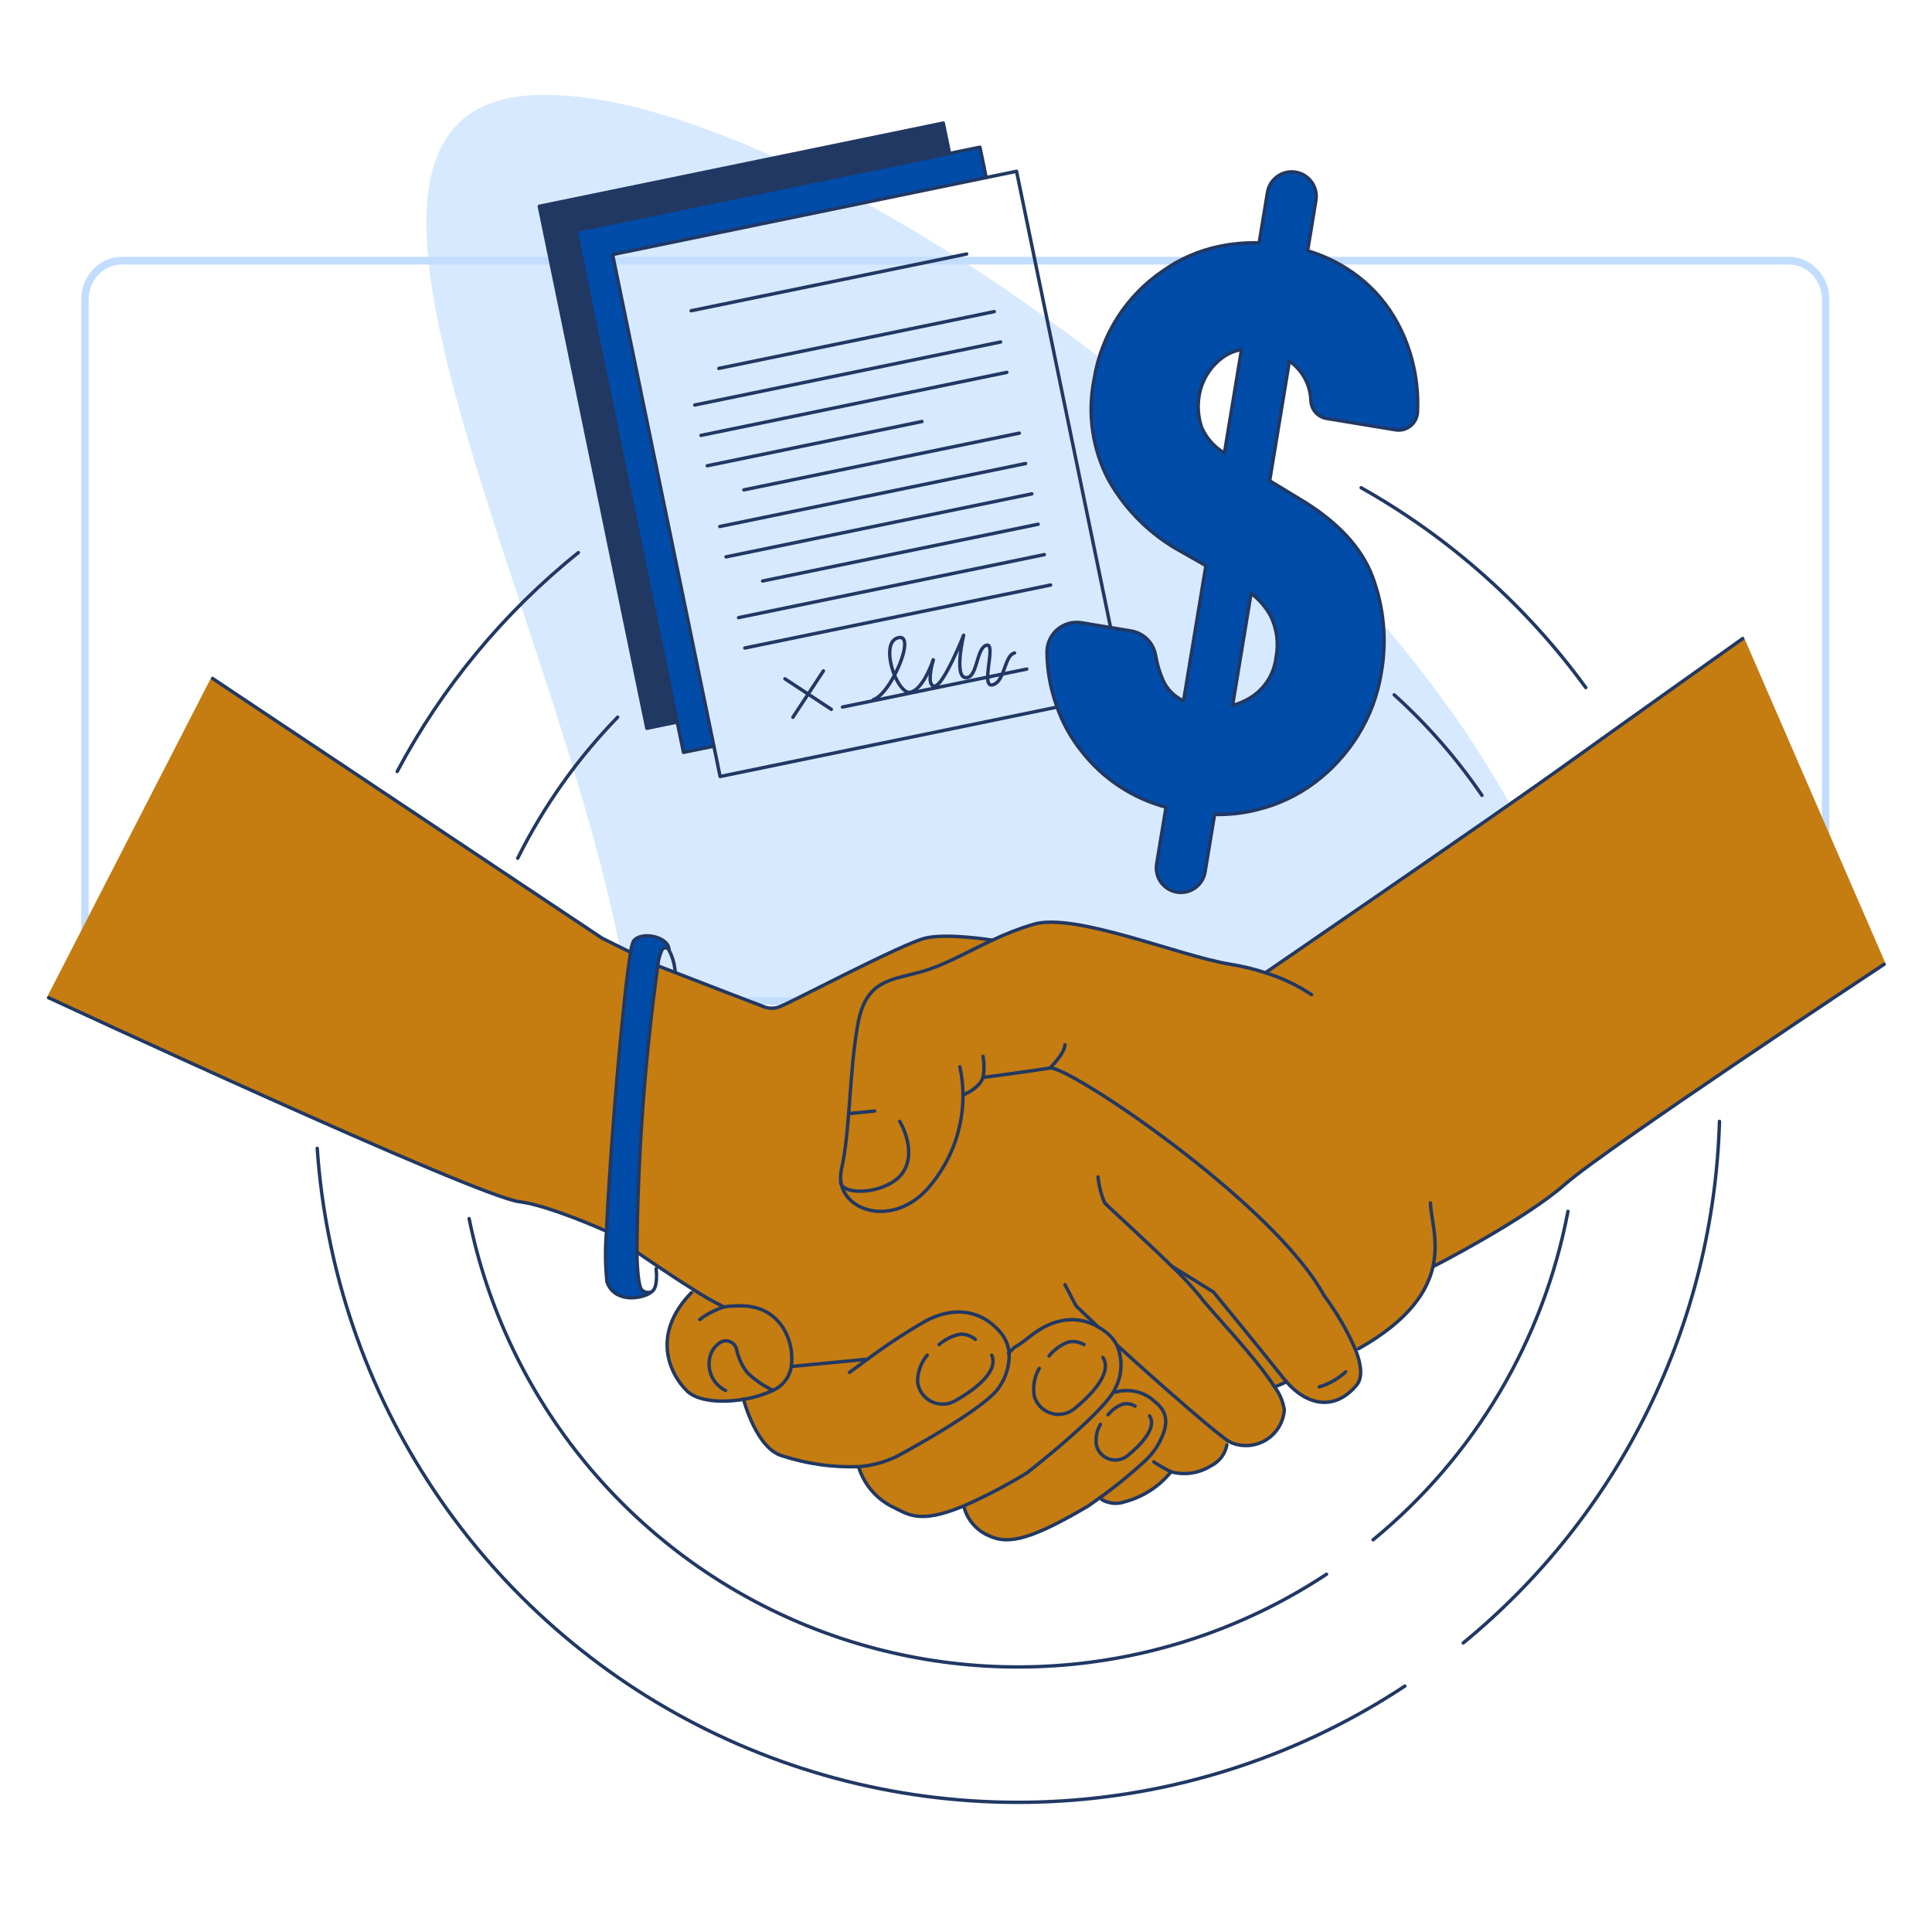 <svg width="376" height="376" viewBox="0 0 376 376" fill="none" xmlns="http://www.w3.org/2000/svg">
<path d="M306.331 194.841H122.458C117.425 160.453 100.829 118.827 90.828 84.651C79.827 47.043 76.811 18.457 105.982 18.457C137.158 18.457 189.199 47.112 232.442 84.651C272.023 118.999 304.238 160.786 306.331 194.841Z" fill="#D7E9FE"/>
<path d="M348.127 195.592H23.711C19.36 195.592 15.821 191.875 15.821 187.305V58.267C15.821 53.698 19.36 49.981 23.711 49.981H348.127C352.478 49.981 356.017 53.698 356.017 58.267V187.305C356.017 191.875 352.478 195.592 348.127 195.592ZM23.711 51.482C20.148 51.482 17.25 54.526 17.25 58.267V187.305C17.25 191.046 20.148 194.09 23.711 194.09H348.127C351.69 194.09 354.588 191.046 354.588 187.305V58.267C354.588 54.526 351.69 51.482 348.127 51.482H23.711Z" fill="#C2DDFF"/>
<path d="M163.733 230.488C163.52 229.541 163.527 228.558 163.752 227.613C165.504 219.858 165.239 208.415 166.989 199.111C168.739 189.807 174.509 190.854 180.888 188.624C184.96 187.195 188.771 185 193.108 182.984C195.692 181.75 198.366 180.716 201.107 179.89C209.229 177.498 229.616 186.094 239.489 187.675C241.823 188.046 244.122 188.606 246.365 189.348L246.41 189.213C246.41 189.213 291.44 158.347 303.212 149.894C314.985 141.442 339.152 124.279 339.152 124.279L366.677 187.673C366.677 187.673 312.635 223.393 304.637 230.435C296.64 237.478 279.05 246.429 279.05 246.429L278.907 246.395C277.834 251.313 274.262 256.923 264.414 262.484L263.82 262.691C262.191 258.941 260.131 255.394 257.68 252.121C247.859 234.054 207.804 207.283 204.341 207.858C200.878 208.434 191.314 209.693 191.314 209.693C190.611 211.806 187.671 212.989 187.671 212.989H187.419C187.467 219.38 185.271 225.586 181.215 230.526C174.808 238.61 165.051 236.316 163.733 230.488Z" fill="#C57C10"/>
<path d="M275.144 71.463C275.773 74.345 276.017 77.298 275.867 80.244C275.837 80.76 275.698 81.263 275.46 81.722C275.222 82.18 274.89 82.583 274.486 82.905C274.082 83.227 273.614 83.46 273.114 83.589C272.614 83.718 272.092 83.74 271.583 83.654L258.201 81.445C257.381 81.314 256.63 80.907 256.072 80.292C255.514 79.677 255.182 78.89 255.131 78.061C255.078 75.859 254.283 73.739 252.875 72.045C252.3 71.377 251.654 70.773 250.95 70.242L247.1 93.575L252.599 96.903C260.164 101.362 265.025 106.536 267.182 112.424C269.339 118.306 269.911 124.651 268.84 130.824C268.162 135.17 266.62 139.336 264.304 143.076C262.096 146.638 259.248 149.761 255.904 152.288C252.519 154.821 248.651 156.635 244.539 157.617C241.87 158.272 239.126 158.574 236.378 158.516L234.536 169.689C234.433 170.308 234.21 170.9 233.879 171.433C233.547 171.966 233.114 172.428 232.604 172.793C232.094 173.159 231.517 173.42 230.906 173.562C230.295 173.704 229.662 173.725 229.043 173.623C228.424 173.52 227.832 173.297 227.299 172.966C226.766 172.634 226.304 172.201 225.939 171.691C225.573 171.181 225.312 170.604 225.17 169.993C225.028 169.382 225.007 168.749 225.109 168.13L226.931 157.095C220.358 155.348 214.546 151.477 210.402 146.084C208.384 143.536 206.804 140.672 205.725 137.607C205.394 136.695 205.097 135.759 204.839 134.787C204.165 132.258 203.804 129.656 203.766 127.039C203.746 126.189 203.914 125.345 204.258 124.567C204.602 123.789 205.113 123.097 205.754 122.539C206.396 121.98 207.152 121.57 207.97 121.338C208.788 121.105 209.647 121.055 210.487 121.192L216.14 122.132L220.152 122.792C221.34 122.993 222.436 123.558 223.287 124.411C224.139 125.263 224.703 126.36 224.902 127.549C225.183 129.194 225.66 130.799 226.324 132.329C227.113 134.138 228.548 135.587 230.349 136.394L234.692 110.074L229.892 107.348C223.939 104.102 219.025 99.24 215.717 93.321C212.604 87.374 211.613 80.544 212.906 73.957C213.586 69.602 215.165 65.437 217.544 61.726C219.81 58.192 222.764 55.151 226.23 52.783C229.54 50.414 233.31 48.765 237.297 47.944C239.846 47.412 242.45 47.184 245.052 47.265L246.673 37.438C246.879 36.188 247.574 35.071 248.604 34.333C249.114 33.967 249.691 33.706 250.302 33.563C250.913 33.421 251.546 33.4 252.165 33.502C252.784 33.605 253.377 33.828 253.91 34.159C254.443 34.491 254.905 34.924 255.271 35.434C255.636 35.944 255.898 36.521 256.04 37.132C256.183 37.743 256.203 38.376 256.101 38.995L254.486 48.797C257.072 49.572 259.544 50.685 261.839 52.106C265.249 54.199 268.176 56.992 270.427 60.299C272.698 63.684 274.3 67.474 275.144 71.463ZM248.348 127.878C248.872 125.153 248.493 122.331 247.269 119.841C246.328 118.132 245.035 116.643 243.475 115.471L239.871 137.298C241.039 136.97 242.159 136.492 243.204 135.877C244.62 135.03 245.822 133.868 246.714 132.48C247.606 131.093 248.165 129.517 248.348 127.878ZM238.299 88.172L241.627 68.018C240.052 68.29 238.58 68.985 237.369 70.028C235.213 71.826 233.786 74.349 233.357 77.123C233.031 79.166 233.211 81.258 233.88 83.216C234.802 85.288 236.347 87.02 238.299 88.172Z" fill="#014CA9"/>
<path d="M163.733 230.488C165.049 236.316 174.808 238.604 181.205 230.527C185.262 225.588 187.457 219.382 187.409 212.991H187.661C187.661 212.991 190.602 211.808 191.305 209.695C191.305 209.695 200.861 208.436 204.331 207.86C207.802 207.285 247.85 234.056 257.671 252.123C260.121 255.396 262.182 258.943 263.811 262.692C264.877 265.447 265.283 268.069 263.999 269.588C259.571 274.852 254.157 273.303 250.357 268.928C250.169 268.716 249.981 268.488 249.793 268.257C245.973 263.379 236.171 251.469 236.171 251.469L227.991 246.393C229.899 248.178 231.69 250.084 233.355 252.099C235.545 255.084 244.159 263.879 248.028 269.908C249.023 271.212 249.676 272.744 249.929 274.365C249.847 275.551 249.485 276.699 248.871 277.717C248.257 278.734 247.41 279.59 246.399 280.215C245.389 280.84 244.244 281.215 243.06 281.309C241.875 281.403 240.686 281.214 239.589 280.757C239.453 280.701 239.322 280.632 239.2 280.55C235.925 278.522 219.804 264.061 217.301 261.703C216.802 260.774 216.114 259.959 215.28 259.312C214.777 258.907 214.24 258.544 213.677 258.227L213.652 258.207C209.413 255.796 204.773 256.703 200.767 259.835C196.347 263.305 198.285 261.256 196.373 263.247C196.209 261.681 195.54 260.212 194.467 259.06C190.506 254.614 185.137 254.394 180.083 257.114C176.183 259.356 172.42 261.829 168.814 264.52L154.107 265.928L153.979 265.903C154.339 263.286 153.772 260.626 152.376 258.383C149.18 253.563 144.384 254.059 141.857 254.21C141.443 254.237 141.033 254.311 140.635 254.43L140.603 254.21C138.645 253.246 136.748 252.163 134.924 250.965C132.532 249.472 129.936 247.754 127.86 246.359C125.574 244.821 123.933 243.684 123.933 243.684C124.088 225.041 125.445 206.427 127.996 187.959L131.312 189.245C136.687 191.331 146.845 195.261 148.144 195.719C148.765 196.047 149.457 196.218 150.16 196.218C150.863 196.218 151.555 196.047 152.176 195.719C154.017 195.022 175.663 183.623 180.038 182.584C184.413 181.544 193.096 182.977 193.096 182.977C188.754 184.999 184.943 187.195 180.876 188.617C174.505 190.846 168.722 189.792 166.978 199.103C165.233 208.415 165.492 219.851 163.74 227.606C163.518 228.553 163.515 229.539 163.733 230.488Z" fill="#C57C10"/>
<path d="M249.814 268.255C250.002 268.486 250.19 268.714 250.378 268.926C250.378 268.926 248.103 269.979 248.058 269.91C244.189 263.88 235.575 255.086 233.385 252.1C231.721 250.086 229.929 248.18 228.021 246.395L236.201 251.471C236.201 251.471 245.994 263.377 249.814 268.255Z" fill="#C57C10"/>
<path d="M239.222 280.55L238.777 281.203C238.61 282.08 238.24 282.906 237.697 283.616C237.154 284.325 236.454 284.898 235.65 285.288C234.51 286.005 233.233 286.477 231.9 286.675C230.567 286.872 229.208 286.791 227.908 286.437C226.743 285.872 225.619 285.227 224.543 284.506L222.823 284.318C223.692 283.515 224.46 282.61 225.111 281.622C227.555 277.501 227.47 274.948 224.775 272.803C223.762 271.845 222.515 271.169 221.159 270.844C219.803 270.519 218.385 270.555 217.048 270.949L216.762 270.775C216.907 270.534 217.033 270.283 217.138 270.022C217.782 268.737 218.132 267.326 218.165 265.889C218.197 264.452 217.911 263.026 217.326 261.713C219.826 264.061 235.94 278.522 239.222 280.55Z" fill="#C57C10"/>
<path d="M227.908 286.437C225.62 289.272 222.492 291.309 218.973 292.254C218.232 292.52 217.442 292.623 216.658 292.554C215.873 292.485 215.113 292.246 214.431 291.853L213.551 291.84C216.8 289.535 219.897 287.023 222.823 284.32L224.543 284.508C225.619 285.228 226.743 285.873 227.908 286.437Z" fill="#C57C10"/>
<path d="M224.774 272.788C227.47 274.933 227.547 277.488 225.111 281.607C224.46 282.595 223.692 283.5 222.823 284.303C219.897 287.006 216.8 289.518 213.551 291.823C212.472 292.605 211.782 293.083 211.782 293.083C201.145 299.332 196.428 300.719 192.623 298.929C191.444 298.458 190.386 297.727 189.531 296.789C188.675 295.851 188.042 294.732 187.68 293.515L187.492 293.088C191.762 291.218 195.899 289.057 199.874 286.621C199.874 286.621 213.786 275.798 216.756 270.752L217.042 270.927C218.381 270.532 219.8 270.497 221.157 270.823C222.514 271.15 223.762 271.827 224.774 272.788Z" fill="#C57C10"/>
<path d="M217.328 261.696C217.913 263.009 218.199 264.435 218.167 265.872C218.134 267.308 217.784 268.72 217.14 270.005C217.035 270.266 216.909 270.517 216.764 270.757C213.792 275.803 199.882 286.626 199.882 286.626C195.907 289.062 191.77 291.223 187.5 293.094C178.664 296.771 176.607 294.598 173.434 293.107C170.41 291.51 168.139 288.784 167.115 285.521V285.431C169.743 285.234 172.308 284.532 174.669 283.363C174.669 283.363 191.908 274.151 194.499 269.904C195.848 267.95 196.518 265.607 196.405 263.235C198.317 261.244 196.379 263.294 200.799 259.823C204.805 256.689 209.447 255.785 213.684 258.195L213.709 258.216C214.273 258.532 214.809 258.895 215.313 259.301C216.144 259.949 216.831 260.765 217.328 261.696Z" fill="#C57C10"/>
<path d="M168.824 264.516C172.434 261.826 176.201 259.354 180.104 257.111C185.157 254.39 190.527 254.61 194.488 259.057C195.561 260.208 196.23 261.678 196.394 263.243C196.507 265.615 195.837 267.958 194.488 269.912C191.897 274.157 174.658 283.371 174.658 283.371C172.296 284.54 169.731 285.242 167.104 285.439C162.108 285.605 157.121 284.905 152.365 283.371C147.178 282.026 144.702 272.322 144.702 272.322C146.688 271.998 148.622 271.411 150.453 270.577C151.388 270.158 152.203 269.51 152.823 268.692C153.442 267.875 153.845 266.914 153.995 265.9L154.122 265.924L168.824 264.516Z" fill="#C57C10"/>
<path d="M190.711 28.647L191.931 34.554L119.22 49.538L138.934 145.215L133.021 146.429L131.801 140.517L112.093 44.847L184.798 29.864L190.711 28.647Z" fill="#014CA9"/>
<path d="M184.798 29.864L112.093 44.847L131.801 140.517L125.889 141.739L104.958 40.149L183.584 23.951L184.798 29.864Z" fill="#213863"/>
<path d="M140.652 254.428C141.05 254.309 141.46 254.235 141.874 254.208C144.401 254.065 149.187 253.561 152.393 258.382C153.789 260.624 154.356 263.284 153.996 265.902C153.847 266.916 153.443 267.876 152.824 268.694C152.205 269.511 151.39 270.16 150.454 270.579C148.623 271.413 146.689 272 144.704 272.324C140.291 273.066 135.702 272.666 133.687 270.682C130.303 267.342 126.663 259.666 134.567 251.557L134.943 250.961C136.767 252.159 138.664 253.243 140.622 254.206L140.652 254.428Z" fill="#C57C10"/>
<path d="M130.197 184.714L130.126 184.772C130.056 184.678 129.966 184.601 129.863 184.547C129.76 184.492 129.646 184.461 129.53 184.455C129.413 184.449 129.297 184.47 129.189 184.514C129.081 184.559 128.984 184.627 128.906 184.714C128.409 185.73 128.107 186.83 128.013 187.957C125.462 206.425 124.105 225.039 123.95 243.682C124.033 247.978 124.375 250.809 125.067 251.19C125.498 251.488 126.03 251.604 126.547 251.512L126.573 251.597C124.648 252.877 119.51 253.522 118.113 249.459C117.768 246.165 117.742 242.845 118.036 239.546C118.701 223.566 121.305 193.486 122.736 185.244C122.812 184.526 122.991 183.824 123.266 183.157C124.809 181.134 130.017 182.298 130.197 184.714Z" fill="#014CA9"/>
<path d="M122.388 185.18L122.743 185.246C121.309 193.497 118.705 223.575 118.043 239.548H117.855C117.855 239.548 106.716 234.547 101.055 233.874C92.849 232.906 9.477 194.187 9.477 194.187L41.377 132.053L117.203 182.601L122.388 185.18Z" fill="#C57C10"/>
<path d="M339.144 124.279L366.669 187.673" stroke="#C57C10" stroke-width="0.662" stroke-linecap="round" stroke-linejoin="round"/>
<path d="M9.469 194.18L41.377 132.053" stroke="#C57C10" stroke-width="0.662" stroke-linecap="round" stroke-linejoin="round"/>
<path d="M273.41 328.141C253.474 341.306 230.436 349.017 206.591 350.503C182.747 351.989 158.929 347.199 137.513 336.61C116.097 326.021 97.831 310.004 84.535 290.154C71.239 270.305 63.379 247.317 61.737 223.483" stroke="#213863" stroke-width="0.662" stroke-linecap="round" stroke-linejoin="round"/>
<path d="M334.64 218.236C334.074 237.738 329.329 256.891 320.727 274.402C312.125 291.913 299.866 307.374 284.777 319.741" stroke="#213863" stroke-width="0.662" stroke-linecap="round" stroke-linejoin="round"/>
<path d="M258.162 306.372C243.281 316.201 226.216 322.228 208.464 323.924C190.711 325.621 172.813 322.935 156.341 316.103C139.868 309.27 125.324 298.5 113.984 284.737C102.643 270.973 94.854 254.637 91.298 237.162" stroke="#213863" stroke-width="0.662" stroke-linecap="round" stroke-linejoin="round"/>
<path d="M305.15 235.752C300.396 260.847 286.973 283.472 267.227 299.672" stroke="#213863" stroke-width="0.662" stroke-linecap="round" stroke-linejoin="round"/>
<path d="M271.337 135.225C277.786 141.045 283.519 147.613 288.415 154.79" stroke="#213863" stroke-width="0.662" stroke-linecap="round" stroke-linejoin="round"/>
<path d="M100.753 167.029C105.78 156.931 112.338 147.673 120.196 139.581" stroke="#213863" stroke-width="0.662" stroke-linecap="round" stroke-linejoin="round"/>
<path d="M264.901 94.925C282.098 104.599 297.009 117.864 308.621 133.816" stroke="#213863" stroke-width="0.662" stroke-linecap="round" stroke-linejoin="round"/>
<path d="M77.298 150.152C86.038 133.705 98.035 119.21 112.557 107.549" stroke="#213863" stroke-width="0.662" stroke-linecap="round" stroke-linejoin="round"/>
<path d="M246.415 189.211C246.415 189.211 291.445 158.345 303.218 149.892C314.99 141.44 339.152 124.279 339.152 124.279" stroke="#213863" stroke-width="0.662" stroke-linecap="round" stroke-linejoin="round"/>
<path d="M279.046 246.428C279.046 246.428 296.634 237.472 304.633 230.435C312.633 223.398 366.673 187.673 366.673 187.673" stroke="#213863" stroke-width="0.662" stroke-linecap="round" stroke-linejoin="round"/>
<path d="M9.469 194.179C9.469 194.179 92.844 232.907 101.05 233.866C106.711 234.539 117.85 239.54 117.85 239.54" stroke="#213863" stroke-width="0.662" stroke-linecap="round" stroke-linejoin="round"/>
<path d="M122.392 185.178L117.203 182.601L41.377 132.053" stroke="#213863" stroke-width="0.662" stroke-linecap="round" stroke-linejoin="round"/>
<path d="M131.393 189.075C131.282 187.567 130.85 186.1 130.126 184.772C130.056 184.679 129.966 184.602 129.863 184.547C129.76 184.492 129.646 184.461 129.53 184.455C129.413 184.45 129.297 184.47 129.189 184.515C129.081 184.559 128.984 184.627 128.906 184.714C128.409 185.73 128.107 186.83 128.013 187.957C125.462 206.425 124.105 225.039 123.95 243.682C124.033 247.978 124.375 250.809 125.067 251.191C125.498 251.489 126.03 251.604 126.546 251.512C128.238 251.074 127.691 246.906 127.691 246.906" stroke="#213863" stroke-width="0.662" stroke-linecap="round" stroke-linejoin="round"/>
<path d="M130.197 184.714C130.009 182.298 124.809 181.142 123.277 183.157C123.002 183.824 122.823 184.527 122.747 185.244C121.313 193.495 118.709 223.573 118.047 239.546C117.753 242.845 117.779 246.165 118.124 249.459C119.513 253.522 124.651 252.877 126.584 251.597" stroke="#213863" stroke-width="0.662" stroke-linecap="round" stroke-linejoin="round"/>
<path d="M128.013 187.957L131.329 189.243C136.704 191.33 146.862 195.259 148.161 195.718C148.782 196.045 149.474 196.216 150.177 196.216C150.88 196.216 151.572 196.045 152.193 195.718C154.034 195.02 175.68 183.622 180.055 182.582C184.43 181.542 193.113 182.975 193.113 182.975" stroke="#213863" stroke-width="0.662" stroke-linecap="round" stroke-linejoin="round"/>
<path d="M123.95 243.682C123.95 243.682 125.591 244.819 127.878 246.357C129.946 247.752 132.549 249.47 134.941 250.963C136.765 252.161 138.662 253.244 140.62 254.208" stroke="#213863" stroke-width="0.662" stroke-linecap="round" stroke-linejoin="round"/>
<path d="M278.4 234.105C278.4 236.833 280.033 241.226 278.903 246.395C277.83 251.313 274.258 256.923 264.41 262.485" stroke="#213863" stroke-width="0.662" stroke-linecap="round" stroke-linejoin="round"/>
<path d="M255.261 193.585C252.515 191.754 249.521 190.326 246.37 189.346C244.127 188.604 241.828 188.044 239.495 187.673C229.621 186.095 209.227 177.496 201.113 179.888C198.372 180.714 195.697 181.748 193.114 182.982C188.771 185.005 184.96 187.201 180.894 188.622C174.522 190.852 168.739 189.797 166.995 199.109C165.25 208.42 165.51 219.856 163.757 227.611C163.532 228.556 163.526 229.539 163.739 230.486C165.055 236.314 174.814 238.602 181.211 230.525C185.268 225.586 187.463 219.38 187.415 212.989C187.402 211.186 187.199 209.39 186.808 207.631" stroke="#213863" stroke-width="0.662" stroke-linecap="round" stroke-linejoin="round"/>
<path d="M187.667 212.989C187.667 212.989 190.608 211.806 191.311 209.693C191.311 209.693 200.867 208.434 204.337 207.858C207.808 207.283 247.855 234.054 257.677 252.121" stroke="#213863" stroke-width="0.662" stroke-linecap="round" stroke-linejoin="round"/>
<path d="M257.676 252.121C260.127 255.394 262.187 258.941 263.816 262.69C264.882 265.445 265.288 268.067 264.004 269.586C259.577 274.85 254.163 273.301 250.363 268.926C250.175 268.714 249.987 268.486 249.799 268.255C245.979 263.377 236.177 251.467 236.177 251.467L227.997 246.391" stroke="#213863" stroke-width="0.662" stroke-linecap="round" stroke-linejoin="round"/>
<path d="M213.699 229.053C213.867 230.794 214.303 232.498 214.993 234.105C215.529 234.725 222.675 241.168 228.012 246.395C229.92 248.18 231.711 250.086 233.376 252.1C235.566 255.086 244.18 263.88 248.049 269.91C249.044 271.214 249.697 272.746 249.95 274.367C249.868 275.552 249.505 276.701 248.892 277.718C248.278 278.736 247.431 279.592 246.42 280.217C245.41 280.842 244.265 281.217 243.08 281.311C241.896 281.405 240.706 281.216 239.61 280.759C239.473 280.703 239.343 280.634 239.22 280.552C235.946 278.524 219.825 264.063 217.322 261.705L217.311 261.692" stroke="#213863" stroke-width="0.662" stroke-linecap="round" stroke-linejoin="round"/>
<path d="M238.777 281.203C238.61 282.08 238.24 282.906 237.697 283.616C237.154 284.325 236.453 284.898 235.65 285.288C234.51 286.005 233.232 286.477 231.9 286.675C230.567 286.872 229.208 286.791 227.908 286.437C226.743 285.872 225.619 285.227 224.543 284.506" stroke="#213863" stroke-width="0.662" stroke-linecap="round" stroke-linejoin="round"/>
<path d="M227.908 286.437C225.62 289.272 222.492 291.309 218.973 292.253C218.232 292.52 217.442 292.623 216.658 292.554C215.873 292.484 215.113 292.245 214.431 291.853" stroke="#213863" stroke-width="0.662" stroke-linecap="round" stroke-linejoin="round"/>
<path d="M204.337 207.858C204.337 207.858 207.259 204.963 207.259 203.316" stroke="#213863" stroke-width="0.662" stroke-linecap="round" stroke-linejoin="round"/>
<path d="M191.311 209.693C191.569 208.336 191.569 206.941 191.311 205.583" stroke="#213863" stroke-width="0.662" stroke-linecap="round" stroke-linejoin="round"/>
<path d="M163.584 229.886C163.583 230.098 163.634 230.306 163.733 230.494C164.902 232.859 173.103 232.095 175.733 228.155C178.568 223.897 175.105 218.236 175.105 218.236" stroke="#213863" stroke-width="0.662" stroke-linecap="round" stroke-linejoin="round"/>
<path d="M165.329 216.698C165.329 216.698 167.435 216.536 170.217 216.213" stroke="#213863" stroke-width="0.662" stroke-linecap="round" stroke-linejoin="round"/>
<path d="M256.74 269.91C258.664 269.342 260.431 268.337 261.903 266.975" stroke="#213863" stroke-width="0.662" stroke-linecap="round" stroke-linejoin="round"/>
<path d="M250.369 268.927C250.369 268.927 248.094 269.979 248.049 269.91" stroke="#213863" stroke-width="0.662" stroke-linecap="round" stroke-linejoin="round"/>
<path d="M136.168 256.808C137.526 255.782 139.04 254.981 140.652 254.437C141.05 254.319 141.46 254.245 141.874 254.217C144.401 254.075 149.187 253.571 152.393 258.391C153.789 260.634 154.356 263.294 153.996 265.911C153.847 266.926 153.443 267.886 152.824 268.703C152.205 269.521 151.39 270.169 150.454 270.588C148.623 271.423 146.689 272.009 144.704 272.333C140.291 273.076 135.702 272.675 133.687 270.692C130.303 267.351 126.663 259.675 134.567 251.567" stroke="#213863" stroke-width="0.662" stroke-linecap="round" stroke-linejoin="round"/>
<path d="M168.824 264.516C167.331 265.603 166.09 266.526 165.322 267.095" stroke="#213863" stroke-width="0.662" stroke-linecap="round" stroke-linejoin="round"/>
<path d="M144.704 272.325C144.704 272.325 147.18 282.03 152.366 283.374C157.123 284.909 162.11 285.608 167.106 285.442C169.733 285.246 172.298 284.544 174.66 283.374C174.66 283.374 191.899 274.162 194.49 269.915C195.839 267.961 196.508 265.619 196.396 263.247C196.232 261.681 195.563 260.212 194.49 259.06C190.529 254.614 185.159 254.394 180.106 257.114C176.206 259.356 172.443 261.829 168.837 264.52" stroke="#213863" stroke-width="0.662" stroke-linecap="round" stroke-linejoin="round"/>
<path d="M168.837 264.52H168.831L154.124 265.928" stroke="#213863" stroke-width="0.662" stroke-linecap="round" stroke-linejoin="round"/>
<path d="M180.455 263.745C179.231 265.193 178.564 267.03 178.575 268.926C178.667 269.724 178.952 270.488 179.408 271.149C179.863 271.811 180.474 272.351 181.187 272.721C181.899 273.091 182.692 273.281 183.495 273.273C184.299 273.265 185.087 273.059 185.793 272.675C189.133 270.827 194.484 267.086 193.012 263.745" stroke="#213863" stroke-width="0.662" stroke-linecap="round" stroke-linejoin="round"/>
<path d="M182.749 261.696C183.917 260.661 185.341 259.958 186.872 259.66C187.949 259.614 189.004 259.976 189.826 260.675" stroke="#213863" stroke-width="0.662" stroke-linecap="round" stroke-linejoin="round"/>
<path d="M213.675 258.207C209.436 255.797 204.796 256.703 200.789 259.835C196.37 263.305 198.308 261.256 196.396 263.247C196.356 263.287 196.319 263.332 196.274 263.377" stroke="#213863" stroke-width="0.662" stroke-linecap="round" stroke-linejoin="round"/>
<path d="M167.113 285.532C168.137 288.795 170.408 291.521 173.432 293.118C176.605 294.611 178.672 296.782 187.498 293.105C191.768 291.234 195.905 289.074 199.88 286.638C199.88 286.638 213.792 275.815 216.762 270.769C216.907 270.528 217.033 270.277 217.138 270.017C217.782 268.732 218.133 267.32 218.165 265.883C218.198 264.446 217.911 263.02 217.326 261.707C216.827 260.778 216.139 259.963 215.305 259.316C214.802 258.91 214.265 258.548 213.702 258.231" stroke="#213863" stroke-width="0.662" stroke-linecap="round" stroke-linejoin="round"/>
<path d="M202.256 266.309C201.3 267.947 200.959 269.871 201.293 271.737C201.519 272.507 201.931 273.21 202.492 273.785C203.053 274.359 203.746 274.787 204.511 275.03C205.276 275.274 206.089 275.326 206.879 275.182C207.668 275.039 208.411 274.703 209.041 274.205C212.026 271.816 216.658 267.221 214.643 264.177" stroke="#213863" stroke-width="0.662" stroke-linecap="round" stroke-linejoin="round"/>
<path d="M204.168 263.894C205.142 262.677 206.425 261.744 207.883 261.192C208.938 260.963 210.042 261.141 210.971 261.69" stroke="#213863" stroke-width="0.662" stroke-linecap="round" stroke-linejoin="round"/>
<path d="M187.68 293.532C188.042 294.749 188.675 295.868 189.531 296.806C190.387 297.744 191.444 298.475 192.623 298.946C196.428 300.736 201.145 299.347 211.782 293.099C211.782 293.099 212.472 292.622 213.551 291.84C216.8 289.535 219.897 287.023 222.823 284.32C223.692 283.517 224.46 282.612 225.111 281.624C227.555 277.503 227.471 274.95 224.775 272.805C223.762 271.847 222.515 271.171 221.159 270.846C219.803 270.52 218.385 270.557 217.048 270.951" stroke="#213863" stroke-width="0.662" stroke-linecap="round" stroke-linejoin="round"/>
<path d="M214.152 277.223C213.414 278.488 213.15 279.975 213.41 281.417C213.584 282.014 213.902 282.559 214.336 283.004C214.769 283.449 215.306 283.781 215.898 283.969C216.491 284.158 217.12 284.199 217.732 284.087C218.343 283.975 218.918 283.715 219.405 283.329C221.712 281.481 225.299 277.928 223.729 275.568" stroke="#213863" stroke-width="0.662" stroke-linecap="round" stroke-linejoin="round"/>
<path d="M215.636 275.35C216.392 274.408 217.387 273.687 218.518 273.262C219.333 273.083 220.186 273.223 220.902 273.651" stroke="#213863" stroke-width="0.662" stroke-linecap="round" stroke-linejoin="round"/>
<path d="M207.259 250.021L209.422 254.149L213.675 258.206L213.699 258.227" stroke="#213863" stroke-width="0.662" stroke-linecap="round" stroke-linejoin="round"/>
<path d="M150.454 270.581C148.577 269.72 146.865 268.537 145.395 267.086C144.397 265.786 143.705 264.277 143.372 262.672C143.302 262.309 143.138 261.971 142.897 261.69C142.656 261.41 142.347 261.197 141.999 261.073C141.651 260.948 141.276 260.917 140.912 260.981C140.548 261.045 140.207 261.203 139.923 261.438C139.018 262.107 138.384 263.08 138.138 264.178C137.853 265.438 138.001 266.758 138.556 267.925C139.111 269.092 140.043 270.039 141.201 270.613" stroke="#213863" stroke-width="0.662" stroke-linecap="round" stroke-linejoin="round"/>
<path d="M205.676 137.622L140.148 151.12L138.934 145.215L119.22 49.538L191.931 34.554L197.838 33.34L216.136 122.121" stroke="#213863" stroke-width="0.662" stroke-linecap="round" stroke-linejoin="round"/>
<path d="M138.934 145.215L133.021 146.429L131.801 140.517L112.093 44.847L184.798 29.864L190.711 28.647L191.931 34.554V34.56" stroke="#213863" stroke-width="0.662" stroke-linecap="round" stroke-linejoin="round"/>
<path d="M131.801 140.517L125.889 141.739L104.958 40.149L183.584 23.951L184.798 29.864" stroke="#213863" stroke-width="0.662" stroke-linecap="round" stroke-linejoin="round"/>
<path d="M134.514 60.477L188.118 49.434" stroke="#213863" stroke-width="0.662" stroke-linecap="round" stroke-linejoin="round"/>
<path d="M139.902 71.696L193.508 60.645" stroke="#213863" stroke-width="0.662" stroke-linecap="round" stroke-linejoin="round"/>
<path d="M135.211 78.823L194.728 66.558" stroke="#213863" stroke-width="0.662" stroke-linecap="round" stroke-linejoin="round"/>
<path d="M136.426 84.734L195.943 72.47" stroke="#213863" stroke-width="0.662" stroke-linecap="round" stroke-linejoin="round"/>
<path d="M137.648 90.646L179.429 82.034" stroke="#213863" stroke-width="0.662" stroke-linecap="round" stroke-linejoin="round"/>
<path d="M144.775 95.338L198.379 84.295" stroke="#213863" stroke-width="0.662" stroke-linecap="round" stroke-linejoin="round"/>
<path d="M140.084 102.466L199.601 90.208" stroke="#213863" stroke-width="0.662" stroke-linecap="round" stroke-linejoin="round"/>
<path d="M141.299 108.376L200.816 96.113" stroke="#213863" stroke-width="0.662" stroke-linecap="round" stroke-linejoin="round"/>
<path d="M148.426 113.074L202.038 102.026" stroke="#213863" stroke-width="0.662" stroke-linecap="round" stroke-linejoin="round"/>
<path d="M143.735 120.201L203.252 107.938" stroke="#213863" stroke-width="0.662" stroke-linecap="round" stroke-linejoin="round"/>
<path d="M144.955 126.114L204.472 113.851" stroke="#213863" stroke-width="0.662" stroke-linecap="round" stroke-linejoin="round"/>
<path d="M163.958 137.603L170.027 136.356L177.237 134.869L192.215 131.78L195.059 131.192L199.835 130.21" stroke="#213863" stroke-width="0.662" stroke-linecap="round" stroke-linejoin="round"/>
<path d="M181.608 128.485C181.42 129.171 180.256 133.488 181.86 133.533C183.591 133.583 187.539 123.627 187.539 123.627C187.539 123.627 185.606 131.711 187.945 131.878C190.284 132.046 189.944 126.127 191.972 125.578C193.399 125.189 192.217 129.415 192.217 131.782C192.217 132.798 192.436 133.474 193.168 133.286C194.078 133.061 194.627 132.202 195.061 131.192C195.772 129.5 196.178 127.393 197.445 127.077" stroke="#213863" stroke-width="0.662" stroke-linecap="round" stroke-linejoin="round"/>
<path d="M174.088 131.393C174.915 133.403 176.156 134.965 177.201 134.721C179.579 134.146 181.35 129.216 181.602 128.485C181.607 128.463 181.613 128.442 181.621 128.421V128.402" stroke="#213863" stroke-width="0.662" stroke-linecap="round" stroke-linejoin="round"/>
<path d="M174.088 131.393C176.005 127.774 177.066 123.529 174.772 124.118C172.546 124.693 172.902 128.498 174.088 131.393Z" stroke="#213863" stroke-width="0.662" stroke-linecap="round" stroke-linejoin="round"/>
<path d="M169.982 136.142C171.268 135.794 172.857 133.726 174.092 131.393" stroke="#213863" stroke-width="0.662" stroke-linecap="round" stroke-linejoin="round"/>
<path d="M160.251 130.566L157.279 135.082L154.306 139.592" stroke="#213863" stroke-width="0.662" stroke-linecap="round" stroke-linejoin="round"/>
<path d="M152.761 132.109L157.279 135.082L161.789 138.048" stroke="#213863" stroke-width="0.662" stroke-linecap="round" stroke-linejoin="round"/>
<path d="M205.721 137.603C206.8 140.668 208.381 143.532 210.398 146.08C214.544 151.472 220.355 155.343 226.927 157.091L225.106 168.126C225.003 168.745 225.024 169.378 225.166 169.989C225.308 170.6 225.57 171.177 225.935 171.687C226.3 172.197 226.762 172.63 227.295 172.962C227.828 173.293 228.421 173.516 229.039 173.619C229.658 173.721 230.291 173.701 230.902 173.558C231.513 173.416 232.09 173.155 232.6 172.789C233.11 172.424 233.544 171.962 233.875 171.429C234.206 170.897 234.43 170.304 234.532 169.685L236.374 158.512C239.122 158.57 241.866 158.268 244.535 157.613C248.648 156.63 252.515 154.815 255.9 152.28C259.244 149.753 262.092 146.63 264.3 143.068C266.616 139.331 268.16 135.167 268.84 130.823C269.911 124.65 269.338 118.304 267.18 112.422C265.022 106.531 260.161 101.358 252.597 96.901L247.098 93.573L250.948 70.24C251.653 70.771 252.298 71.375 252.873 72.043C254.281 73.737 255.076 75.857 255.129 78.059C255.18 78.888 255.512 79.675 256.07 80.29C256.628 80.905 257.379 81.312 258.199 81.443L271.581 83.652C272.09 83.738 272.612 83.716 273.112 83.587C273.613 83.458 274.08 83.225 274.484 82.903C274.888 82.581 275.22 82.178 275.458 81.72C275.696 81.261 275.835 80.758 275.866 80.242C276.015 77.296 275.771 74.343 275.142 71.461C274.296 67.476 272.695 63.69 270.425 60.308C268.174 57.001 265.247 54.209 261.837 52.115C259.542 50.694 257.07 49.581 254.484 48.807L256.099 39.004C256.201 38.385 256.181 37.752 256.038 37.141C255.896 36.53 255.634 35.953 255.269 35.443C254.903 34.933 254.441 34.5 253.908 34.169C253.375 33.837 252.783 33.614 252.163 33.512C251.544 33.41 250.911 33.43 250.3 33.573C249.689 33.715 249.112 33.977 248.602 34.342C247.572 35.08 246.877 36.197 246.671 37.448L245.05 47.274C242.448 47.193 239.845 47.421 237.295 47.953C233.309 48.775 229.538 50.423 226.228 52.792C222.762 55.16 219.808 58.202 217.542 61.735C215.163 65.446 213.584 69.612 212.904 73.967C211.611 80.553 212.602 87.384 215.715 93.331C219.023 99.249 223.937 104.112 229.89 107.357L234.686 110.078L230.343 136.398C228.543 135.591 227.108 134.141 226.318 132.333C225.654 130.802 225.177 129.196 224.897 127.55C224.698 126.362 224.133 125.266 223.281 124.414C222.43 123.562 221.334 122.996 220.146 122.796L216.134 122.136L210.481 121.196C209.642 121.059 208.783 121.109 207.965 121.341C207.147 121.574 206.39 121.984 205.748 122.542C205.107 123.1 204.596 123.793 204.252 124.571C203.909 125.349 203.741 126.193 203.76 127.043C203.799 129.66 204.159 132.262 204.834 134.79C205.093 135.755 205.39 136.691 205.721 137.603Z" stroke="#213863" stroke-width="0.662" stroke-linecap="round" stroke-linejoin="round"/>
<path d="M233.872 83.222C233.203 81.264 233.024 79.172 233.349 77.129C233.779 74.354 235.205 71.832 237.361 70.034C238.572 68.99 240.044 68.296 241.619 68.024L238.292 88.177C236.339 87.025 234.794 85.293 233.872 83.222V83.222Z" stroke="#213863" stroke-width="0.662" stroke-linecap="round" stroke-linejoin="round"/>
<path d="M243.21 135.877C242.165 136.492 241.044 136.97 239.877 137.298L243.481 115.471C245.041 116.643 246.334 118.132 247.275 119.841C248.499 122.331 248.878 125.152 248.354 127.878C248.171 129.517 247.612 131.092 246.719 132.48C245.827 133.868 244.626 135.03 243.21 135.877V135.877Z" stroke="#213863" stroke-width="0.662" stroke-linecap="round" stroke-linejoin="round"/>
</svg>
